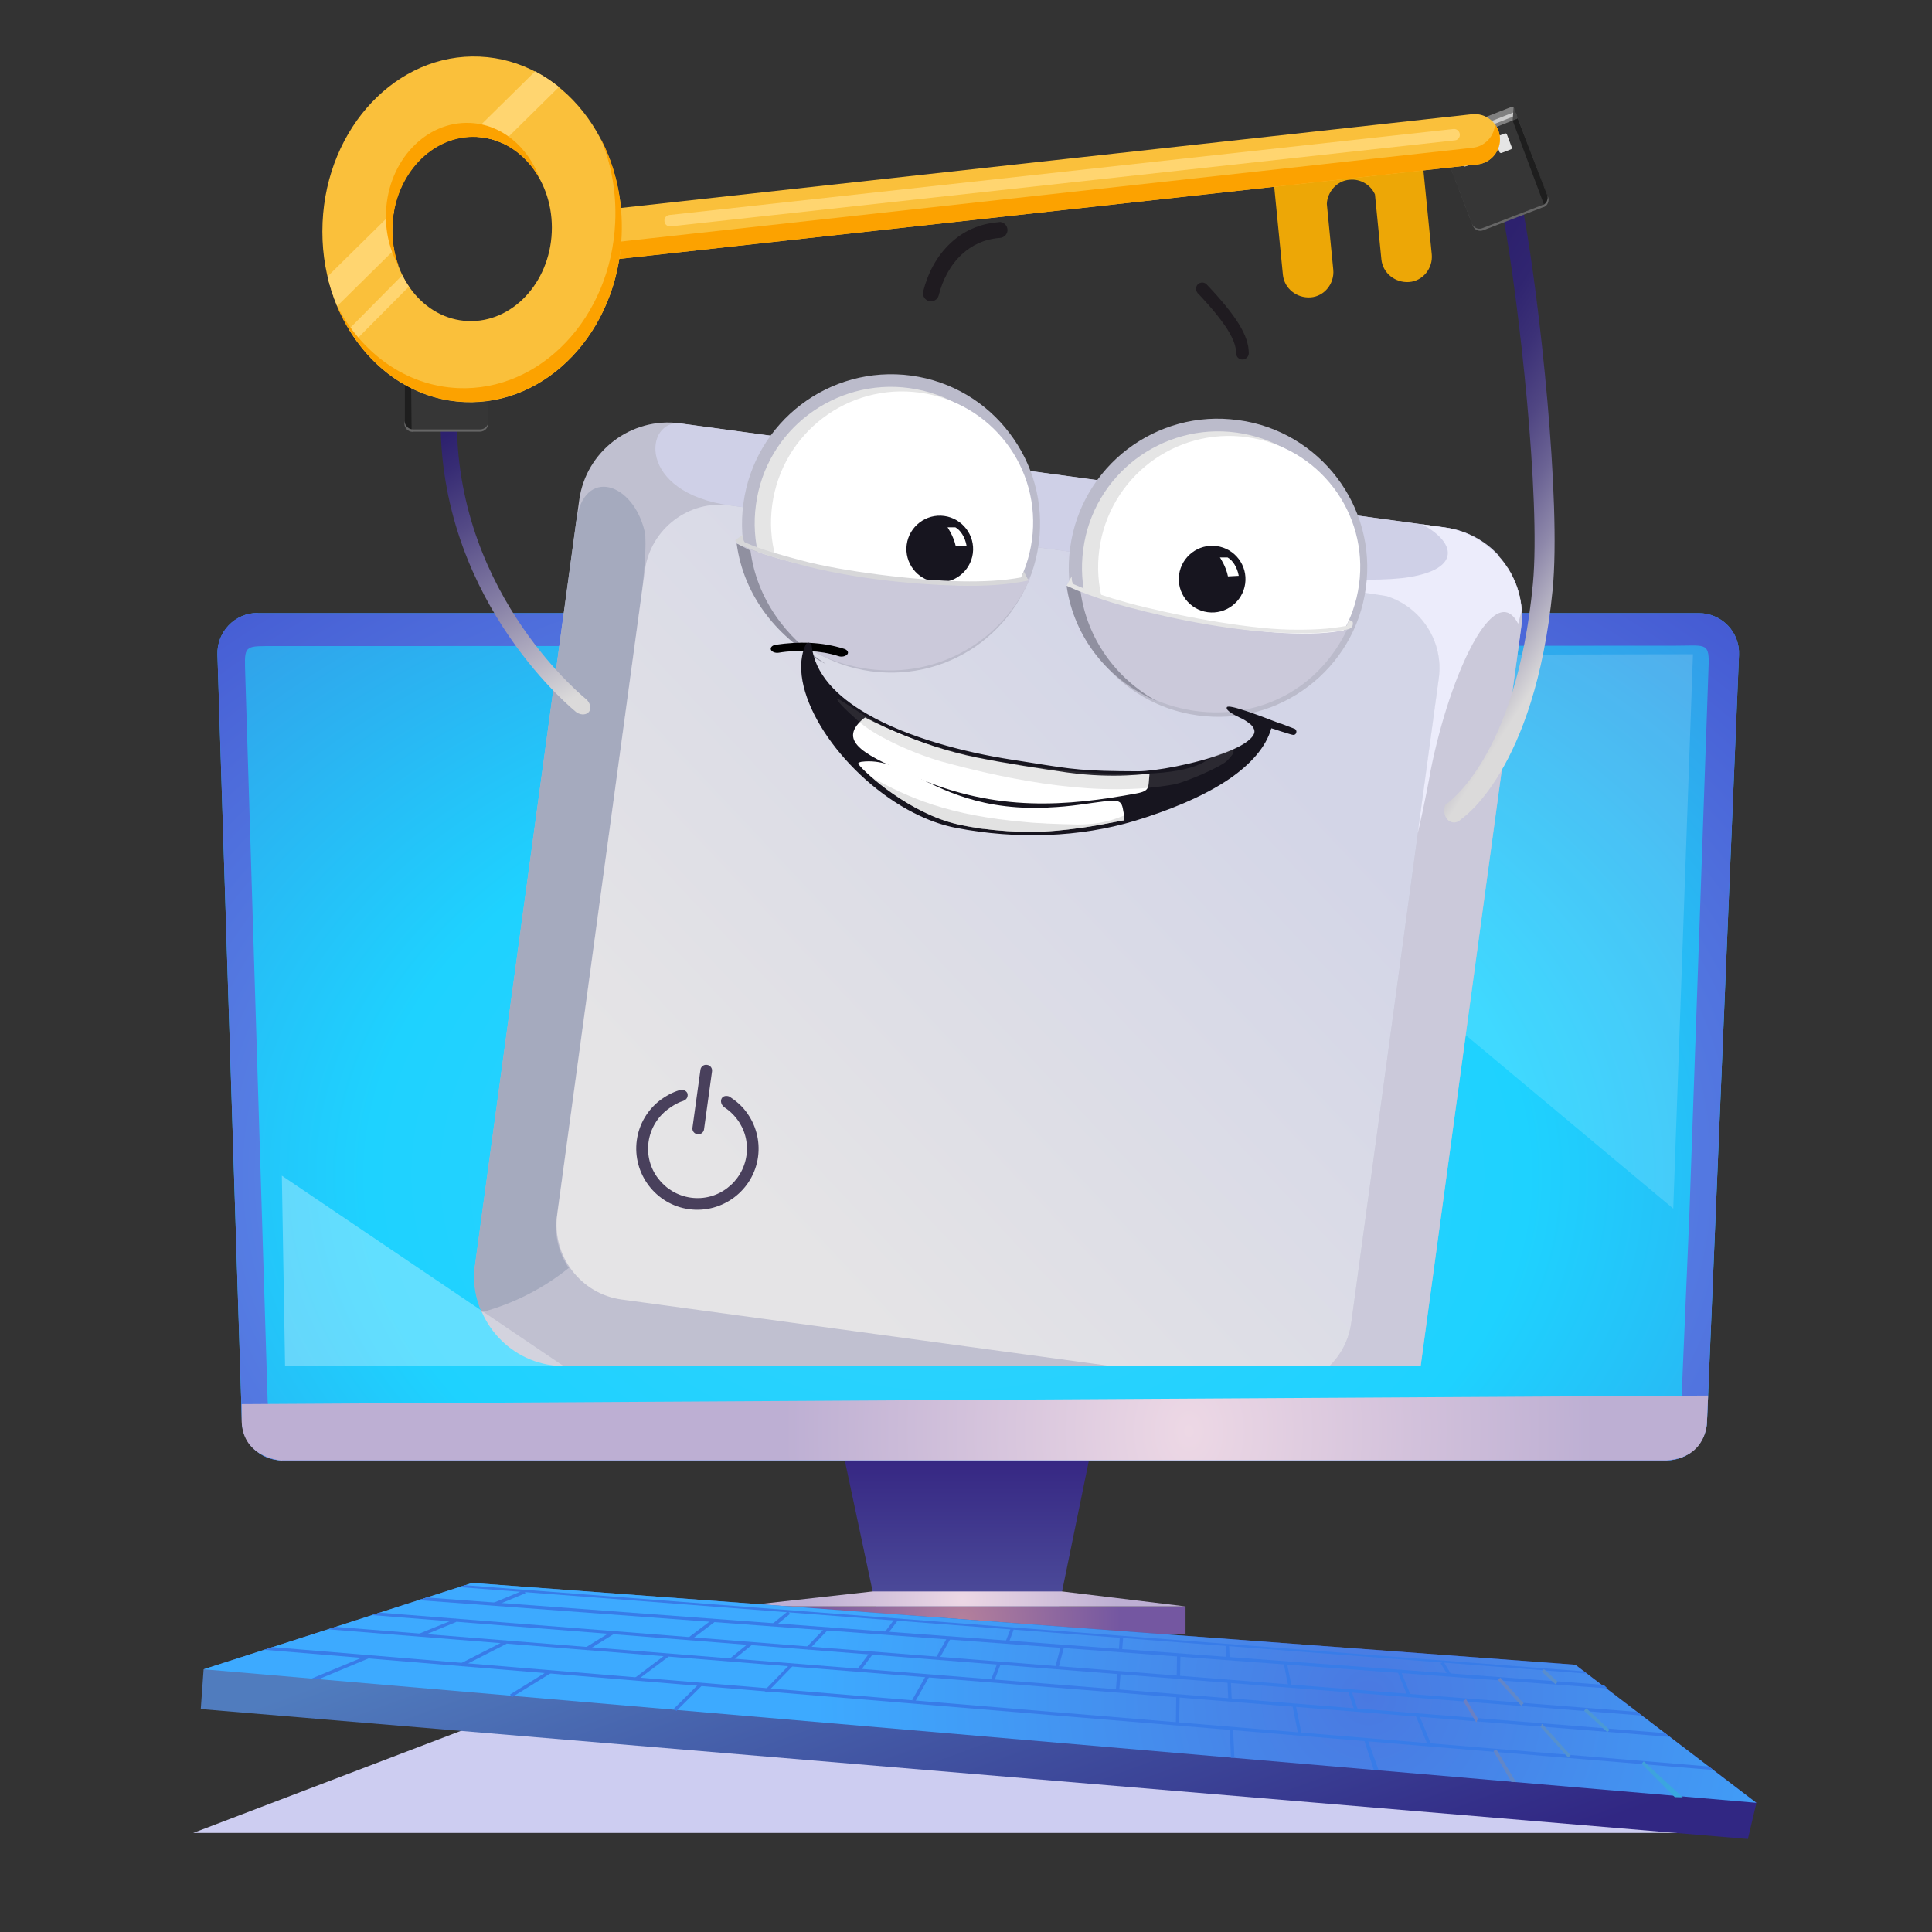 <?xml version="1.0" encoding="UTF-8"?>
<svg id="_Слой_1" data-name=" Слой 1" xmlns="http://www.w3.org/2000/svg" xmlns:xlink="http://www.w3.org/1999/xlink" viewBox="0 0 102 102">
  <rect x="0" y="0" width="102" height="102" fill="#333333" stroke="none"/>
  <defs>
    <style>
      .cls-1 {
        fill: url(#_Безымянный_градиент_11);
      }

      .cls-1, .cls-2, .cls-3, .cls-4, .cls-5, .cls-6, .cls-7, .cls-8, .cls-9, .cls-10, .cls-11, .cls-12, .cls-13, .cls-14, .cls-15, .cls-16, .cls-17, .cls-18, .cls-19, .cls-20, .cls-21, .cls-22, .cls-23, .cls-24, .cls-25, .cls-26, .cls-27, .cls-28, .cls-29, .cls-30, .cls-31, .cls-32, .cls-33, .cls-34, .cls-35, .cls-36, .cls-37, .cls-38, .cls-39, .cls-40, .cls-41, .cls-42, .cls-43, .cls-44, .cls-45, .cls-46, .cls-47, .cls-48 {
        fill-rule: evenodd;
      }

      .cls-2 {
        fill: url(#_Безымянный_градиент_17);
      }

      .cls-3 {
        fill: #9090a0;
      }

      .cls-4, .cls-49 {
        fill: #387ce8;
      }

      .cls-5 {
        fill: url(#_Безымянный_градиент_4);
      }

      .cls-6 {
        fill: url(#_Безымянный_градиент_16);
      }

      .cls-7, .cls-50 {
        fill: #e5e5e5;
      }

      .cls-8, .cls-14, .cls-22 {
        fill: #fff;
      }

      .cls-9 {
        fill: url(#_Безымянный_градиент_168);
      }

      .cls-10 {
        fill: url(#_Безымянный_градиент_8);
      }

      .cls-11 {
        fill: url(#_Безымянный_градиент_13);
      }

      .cls-12 {
        fill: #c0c0d0;
      }

      .cls-13 {
        opacity: .19;
      }

      .cls-13, .cls-14, .cls-22, .cls-24, .cls-47 {
        isolation: isolate;
      }

      .cls-13, .cls-30 {
        fill: gray;
      }

      .cls-14 {
        opacity: .3;
      }

      .cls-15 {
        fill: url(#_Безымянный_градиент_9);
      }

      .cls-16 {
        fill: #ffd570;
      }

      .cls-17 {
        fill: url(#_Безымянный_градиент_18);
      }

      .cls-18 {
        fill: #ececfb;
      }

      .cls-19 {
        fill: #a5aabe;
      }

      .cls-51 {
        fill: #0059db;
      }

      .cls-20 {
        fill: #d7d7d9;
      }

      .cls-21 {
        fill: url(#_Безымянный_градиент_2);
      }

      .cls-22 {
        opacity: .15;
      }

      .cls-23 {
        fill: #666;
      }

      .cls-24 {
        opacity: .45;
      }

      .cls-25 {
        fill: url(#_Безымянный_градиент_307);
      }

      .cls-26 {
        fill: #cdcdf1;
      }

      .cls-27 {
        fill: #49405c;
      }

      .cls-28 {
        fill: url(#_Безымянный_градиент_12);
      }

      .cls-29 {
        fill: url(#_Безымянный_градиент_5);
      }

      .cls-52 {
        fill: none;
      }

      .cls-31 {
        fill: url(#_Безымянный_градиент_10);
      }

      .cls-32 {
        fill: #cbc9da;
      }

      .cls-33 {
        fill: url(#_Безымянный_градиент_14);
      }

      .cls-34 {
        fill: #fac03b;
      }

      .cls-35 {
        fill: #4d4d4d;
      }

      .cls-53 {
        fill: url(#_Безымянный_градиент_3);
      }

      .cls-36, .cls-47 {
        fill: #cbcbcb;
      }

      .cls-37 {
        fill: #bbbbcb;
      }

      .cls-38 {
        fill: url(#_Безымянный_градиент_19);
      }

      .cls-39 {
        fill: #cfd0e7;
      }

      .cls-40 {
        fill: url(#_Безымянный_градиент_7);
      }

      .cls-41 {
        fill: #fca200;
      }

      .cls-42 {
        fill: url(#_Безымянный_градиент_353);
      }

      .cls-43 {
        fill: #363636;
      }

      .cls-44 {
        fill: #eda706;
      }

      .cls-45 {
        fill: #17151f;
      }

      .cls-47 {
        opacity: .57;
      }

      .cls-48 {
        fill: #1f1b20;
      }
    </style>
    <radialGradient id="_Безымянный_градиент_168" data-name="Безымянный градиент 168" cx="50.04" cy="39.67" fx="50.04" fy="39.67" r="113.4" gradientTransform="translate(0 90.2) scale(1 -.71)" gradientUnits="userSpaceOnUse">
      <stop offset="0" stop-color="#32d2fd"/>
      <stop offset=".27" stop-color="#1ed2ff"/>
      <stop offset=".77" stop-color="#4c5fcc"/>
      <stop offset="1" stop-color="#4600e0"/>
    </radialGradient>
    <linearGradient id="_Безымянный_градиент_2" data-name="Безымянный градиент 2" x1="51.05" y1="17.19" x2="51.05" y2="24.9" gradientTransform="translate(0 102) scale(1 -1)" gradientUnits="userSpaceOnUse">
      <stop offset="0" stop-color="#2d1247"/>
      <stop offset="0" stop-color="#4d4d9b"/>
      <stop offset="1" stop-color="#362783"/>
    </linearGradient>
    <radialGradient id="_Безымянный_градиент_3" data-name="Безымянный градиент 3" cx="50.78" cy="16.45" fx="50.78" fy="16.45" r="8.36" gradientTransform="translate(0 102) scale(1 -1)" gradientUnits="userSpaceOnUse">
      <stop offset="0" stop-color="#b4809c"/>
      <stop offset="1" stop-color="#7457a1"/>
    </radialGradient>
    <radialGradient id="_Безымянный_градиент_4" data-name="Безымянный градиент 4" cx="50.78" cy="17.58" fx="50.78" fy="17.58" r="8.35" gradientTransform="translate(0 102) scale(1 -1)" gradientUnits="userSpaceOnUse">
      <stop offset="0" stop-color="#edd8e5"/>
      <stop offset=".98" stop-color="#bdafd3"/>
      <stop offset="1" stop-color="#bdafd3"/>
    </radialGradient>
    <linearGradient id="_Безымянный_градиент_5" data-name="Безымянный градиент 5" x1="46.32" y1="23.92" x2="56.67" y2="-4.4" gradientTransform="translate(0 102) scale(1 -1)" gradientUnits="userSpaceOnUse">
      <stop offset="0" stop-color="#507cbe"/>
      <stop offset="1" stop-color="#312783"/>
    </linearGradient>
    <radialGradient id="_Безымянный_градиент_353" data-name="Безымянный градиент 353" cx="72.24" cy="12.39" fx="72.24" fy="12.39" r="29.18" gradientTransform="translate(0 102) scale(1 -1)" gradientUnits="userSpaceOnUse">
      <stop offset="0" stop-color="#4a79e1"/>
      <stop offset="1" stop-color="#3daaff"/>
    </radialGradient>
    <linearGradient id="_Безымянный_градиент_7" data-name="Безымянный градиент 7" x1="20.88" y1="16.61" x2="88.72" y2="10.8" gradientTransform="translate(0 102) scale(1 -1)" gradientUnits="userSpaceOnUse">
      <stop offset="0" stop-color="#e9530d"/>
      <stop offset=".02" stop-color="#e9530d"/>
      <stop offset=".17" stop-color="#e5004b"/>
      <stop offset=".54" stop-color="#c9368c"/>
      <stop offset="1" stop-color="#38a8e0"/>
    </linearGradient>
    <linearGradient id="_Безымянный_градиент_8" data-name="Безымянный градиент 8" x1="21.46" y1="18.56" x2="88.78" y2="12.89" gradientTransform="translate(0 102) scale(1 -1)" gradientUnits="userSpaceOnUse">
      <stop offset="0" stop-color="#e9530d"/>
      <stop offset=".02" stop-color="#e9530d"/>
      <stop offset=".17" stop-color="#e5004b"/>
      <stop offset=".54" stop-color="#c9368c"/>
      <stop offset="1" stop-color="#38a8e0"/>
    </linearGradient>
    <linearGradient id="_Безымянный_градиент_9" data-name="Безымянный градиент 9" x1="20.13" y1="14.73" x2="88.58" y2="7.97" gradientTransform="translate(0 102) scale(1 -1)" gradientUnits="userSpaceOnUse">
      <stop offset="0" stop-color="#e9530d"/>
      <stop offset=".02" stop-color="#e9530d"/>
      <stop offset=".17" stop-color="#e5004b"/>
      <stop offset=".54" stop-color="#c9368c"/>
      <stop offset="1" stop-color="#38a8e0"/>
    </linearGradient>
    <linearGradient id="_Безымянный_градиент_10" data-name="Безымянный градиент 10" x1="20.5" y1="16.47" x2="88.79" y2="12.11" gradientTransform="translate(0 102) scale(1 -1)" gradientUnits="userSpaceOnUse">
      <stop offset="0" stop-color="#e9530d"/>
      <stop offset=".02" stop-color="#e9530d"/>
      <stop offset=".17" stop-color="#e5004b"/>
      <stop offset=".54" stop-color="#c9368c"/>
      <stop offset="1" stop-color="#38a8e0"/>
    </linearGradient>
    <linearGradient id="_Безымянный_градиент_11" data-name="Безымянный градиент 11" x1="20.28" y1="13.91" x2="88.64" y2="9.69" gradientTransform="translate(0 102) scale(1 -1)" gradientUnits="userSpaceOnUse">
      <stop offset="0" stop-color="#e9530d"/>
      <stop offset=".02" stop-color="#e9530d"/>
      <stop offset=".17" stop-color="#e5004b"/>
      <stop offset=".54" stop-color="#c9368c"/>
      <stop offset="1" stop-color="#38a8e0"/>
    </linearGradient>
    <linearGradient id="_Безымянный_градиент_12" data-name="Безымянный градиент 12" x1="20.32" y1="13.56" x2="88.7" y2="11.33" gradientTransform="translate(0 102) scale(1 -1)" gradientUnits="userSpaceOnUse">
      <stop offset="0" stop-color="#e9530d"/>
      <stop offset=".02" stop-color="#e9530d"/>
      <stop offset=".17" stop-color="#e5004b"/>
      <stop offset=".54" stop-color="#c9368c"/>
      <stop offset="1" stop-color="#38a8e0"/>
    </linearGradient>
    <linearGradient id="_Безымянный_градиент_13" data-name="Безымянный градиент 13" x1="19.65" y1="10.92" x2="88.58" y2="8.45" gradientTransform="translate(0 102) scale(1 -1)" gradientUnits="userSpaceOnUse">
      <stop offset="0" stop-color="#e9530d"/>
      <stop offset=".02" stop-color="#e9530d"/>
      <stop offset=".17" stop-color="#e5004b"/>
      <stop offset=".54" stop-color="#c9368c"/>
      <stop offset="1" stop-color="#38a8e0"/>
    </linearGradient>
    <linearGradient id="_Безымянный_градиент_14" data-name="Безымянный градиент 14" x1="44.08" y1="15.99" x2="44.76" y2="6.12" gradientTransform="translate(0 102) scale(1 -1)" gradientUnits="userSpaceOnUse">
      <stop offset="0" stop-color="#e9530d"/>
      <stop offset=".02" stop-color="#e9530d"/>
      <stop offset=".17" stop-color="#e5004b"/>
      <stop offset=".54" stop-color="#c9368c"/>
      <stop offset="1" stop-color="#38a8e0"/>
    </linearGradient>
    <radialGradient id="_Безымянный_градиент_307" data-name="Безымянный градиент 307" cx="50.04" cy="39.67" fx="50.04" fy="39.67" r="113.4" gradientTransform="translate(0 90.2) scale(1 -.71)" gradientUnits="userSpaceOnUse">
      <stop offset="0" stop-color="#72b8ff"/>
      <stop offset=".64" stop-color="#3a44c8"/>
      <stop offset="1" stop-color="#582583"/>
    </radialGradient>
    <linearGradient id="_Безымянный_градиент_16" data-name="Безымянный градиент 16" x1="39.14" y1="39.28" x2="65.73" y2="64.32" gradientTransform="translate(0 102) scale(1 -1)" gradientUnits="userSpaceOnUse">
      <stop offset="0" stop-color="#e5e4e6"/>
      <stop offset="1" stop-color="#d3d5e7"/>
    </linearGradient>
    <linearGradient id="_Безымянный_градиент_17" data-name="Безымянный градиент 17" x1="22.91" y1="78.68" x2="30.25" y2="65.13" gradientTransform="translate(0 102) scale(1 -1)" gradientUnits="userSpaceOnUse">
      <stop offset="0" stop-color="#2d216e"/>
      <stop offset=".11" stop-color="#372c74"/>
      <stop offset=".31" stop-color="#544a86"/>
      <stop offset=".57" stop-color="#827ba3"/>
      <stop offset=".88" stop-color="#c1bfca"/>
      <stop offset="1" stop-color="#dbdada"/>
    </linearGradient>
    <linearGradient id="_Безымянный_градиент_18" data-name="Безымянный градиент 18" x1="72.45" y1="78.63" x2="84.35" y2="70.92" gradientTransform="translate(0 102) scale(1 -1)" gradientUnits="userSpaceOnUse">
      <stop offset="0" stop-color="#2d216e"/>
      <stop offset=".14" stop-color="#302570"/>
      <stop offset=".29" stop-color="#3c3177"/>
      <stop offset=".44" stop-color="#504683"/>
      <stop offset=".59" stop-color="#6b6394"/>
      <stop offset=".74" stop-color="#8e88aa"/>
      <stop offset=".89" stop-color="#b9b6c5"/>
      <stop offset="1" stop-color="#dbdada"/>
    </linearGradient>
    <radialGradient id="_Безымянный_градиент_19" data-name="Безымянный градиент 19" cx="63.05" cy="26.45" fx="63.05" fy="26.45" r="29.09" gradientTransform="translate(82.61 138.6) rotate(-90) scale(1 -.75)" gradientUnits="userSpaceOnUse">
      <stop offset="0" stop-color="#edd8e5"/>
      <stop offset=".98" stop-color="#bdafd3"/>
      <stop offset="1" stop-color="#bdafd3"/>
    </radialGradient>
  </defs>
  <polygon class="cls-26" points="25.91 90.78 83.99 92.59 91.93 96.77 10.2 96.77 25.91 90.78"/>
  <path class="cls-9" d="M13.6,32.36c-1.2,0-2.16,1-2.12,2.2l1.29,40.49c.04,1.14,.97,2.05,2.12,2.05H88c1.13,0,2.06-.89,2.12-2.02l.44-10.54,1.25-29.95c.06-1.21-.91-2.22-2.12-2.22H13.6Z"/>
  <polygon class="cls-21" points="57.49 77.1 44.6 77.1 46.24 84.81 55.91 84.81 57.49 77.1"/>
  <rect class="cls-53" x="38.98" y="84.81" width="23.61" height="1.47"/>
  <polygon class="cls-5" points="56.07 84.02 46.07 84.02 38.98 84.81 62.59 84.81 56.07 84.02"/>
  <polygon class="cls-29" points="10.75 88.13 10.6 90.23 92.28 97.09 92.73 95.18 83.17 87.89 24.93 83.57 10.75 88.13"/>
  <polygon class="cls-42" points="10.75 88.13 92.73 95.18 83.17 87.89 24.93 83.57 10.75 88.13"/>
  <polygon class="cls-4" points="13.94 87.1 90.47 93.45 90.21 93.26 14.38 86.96 13.94 87.1"/>
  <polygon class="cls-4" points="17.32 86.02 88.16 91.7 87.9 91.5 17.72 85.89 17.32 86.02"/>
  <polygon class="cls-4" points="19.64 85.27 86.64 90.57 86.43 90.38 20.05 85.14 19.64 85.27"/>
  <polygon class="cls-4" points="22.09 84.48 84.87 89.14 84.66 88.95 22.53 84.34 22.09 84.48"/>
  <polygon class="cls-4" points="24.23 83.79 83.78 88.36 83.62 88.24 24.54 83.69 24.23 83.79"/>
  <polygon class="cls-4" points="22.13 86.25 22.2 86.41 24.09 85.63 24.06 85.55 24.07 85.46 22.13 86.25"/>
  <rect class="cls-49" x="26.04" y="84.27" width="1.73" height=".18" transform="translate(-30.35 16.82) rotate(-22.6)"/>
  <polygon class="cls-4" points="16.45 88.62 16.88 88.63 19.47 87.55 19.41 87.39 16.45 88.62"/>
  <polygon class="cls-4" points="24.36 87.8 24.4 87.88 24.4 87.97 24.42 87.97 26.75 86.78 26.71 86.71 26.71 86.62 26.69 86.61 24.36 87.8"/>
  <polygon class="cls-40" points="83.63 90.32 84.86 91.45 84.98 91.33 83.75 90.19 83.63 90.32"/>
  <polygon class="cls-10" points="81.39 88.25 82.12 88.92 82.24 88.79 81.51 88.12 81.39 88.25"/>
  <polygon class="cls-15" points="86.67 93.12 88.42 94.88 88.84 94.89 86.78 92.99 86.67 93.12"/>
  <polygon class="cls-31" points="79.08 88.69 80.31 90.05 80.44 89.93 79.21 88.57 79.08 88.69"/>
  <polygon class="cls-1" points="81.38 91.11 81.32 91.16 82.79 92.79 82.92 92.67 81.45 91.05 81.42 91.02 81.39 91.02 81.38 91.11"/>
  <polygon class="cls-28" points="77.25 89.8 77.92 90.91 77.97 90.92 77.98 90.83 78.05 90.78 77.4 89.71 77.25 89.8"/>
  <polygon class="cls-4" points="76.06 87.82 76.46 88.48 76.61 88.39 76.21 87.73 76.06 87.82"/>
  <polygon class="cls-11" points="78.85 92.45 79.79 94.07 80.04 94.09 79 92.36 78.85 92.45"/>
  <rect class="cls-49" x="75.06" y="90.51" width=".18" height="1.67" transform="translate(-28.92 35.13) rotate(-22.18)"/>
  <polygon class="cls-4" points="73.79 88.27 74.33 89.6 74.38 89.61 74.39 89.52 74.47 89.49 73.95 88.2 73.79 88.27"/>
  <rect class="cls-49" x="71.34" y="89.25" width=".18" height="1.1" transform="translate(-24.37 26.65) rotate(-18.11)"/>
  <polygon class="cls-4" points="72.02 91.87 72.53 93.44 72.79 93.47 72.19 91.81 72.02 91.87"/>
  <rect class="cls-49" x="67.89" y="87.79" width=".17" height="1.26" transform="translate(-16.22 15.28) rotate(-11.47)"/>
  <polygon class="cls-4" points="68.24 90.07 68.54 91.57 68.72 91.54 68.41 90.04 68.24 90.07"/>
  <polygon class="cls-4" points="64.72 86.9 64.75 87.57 64.92 87.56 64.89 86.89 64.72 86.9"/>
  <polygon class="cls-4" points="64.92 91.26 64.99 92.8 65.17 92.79 65.1 91.25 64.92 91.26"/>
  <rect class="cls-49" x="64.83" y="88.76" width=".18" height="1.01" transform="translate(-4.06 3.1) rotate(-2.65)"/>
  <polygon class="cls-4" points="26.93 89.46 27.02 89.61 29.07 88.34 28.98 88.19 26.93 89.46"/>
  <rect class="cls-49" x="30.86" y="86.53" width="1.6" height=".18" transform="translate(-40.86 29.65) rotate(-31.77)"/>
  <rect class="cls-49" x="36.25" y="85.95" width="1.61" height=".18" transform="translate(-44.42 39.79) rotate(-37.12)"/>
  <polygon class="cls-4" points="33.52 88.58 33.63 88.71 35.3 87.46 35.19 87.32 33.52 88.58"/>
  <rect class="cls-49" x="40.75" y="85.37" width="1.02" height=".18" transform="translate(-44.73 45.31) rotate(-39.2)"/>
  <polygon class="cls-4" points="35.58 90.21 35.71 90.33 37.06 88.99 36.94 88.86 35.58 90.21"/>
  <polygon class="cls-4" points="38.5 87.59 38.61 87.73 39.7 86.84 39.58 86.71 38.5 87.59"/>
  <rect class="cls-49" x="42.43" y="86.42" width="1.42" height=".18" transform="translate(-49.1 57.58) rotate(-46.08)"/>
  <polygon class="cls-4" points="40.45 89.16 40.35 89.25 40.48 89.37 41.83 87.98 41.71 87.86 40.45 89.16"/>
  <rect class="cls-49" x="45.08" y="87.66" width="1.15" height=".18" transform="translate(-52.03 72.19) rotate(-53.46)"/>
  <polygon class="cls-33" points="44.23 89.53 44.41 89.54 44.23 89.53 44.23 89.53"/>
  <polygon class="cls-4" points="46.71 86.17 46.85 86.28 47.37 85.59 47.3 85.53 47.22 85.49 46.71 86.17"/>
  <rect class="cls-49" x="47.86" y="89.05" width="1.5" height=".18" transform="translate(-52.91 87.48) rotate(-60.46)"/>
  <rect class="cls-49" x="49.18" y="86.92" width="1.24" height=".18" transform="translate(-50.45 87.86) rotate(-60.7)"/>
  <rect class="cls-49" x="52.05" y="88.2" width="1.03" height=".18" transform="translate(-48.65 105.99) rotate(-69.15)"/>
  <polygon class="cls-4" points="53.09 86.67 53.26 86.73 53.51 86.05 53.52 86.03 53.37 85.95 53.09 86.67"/>
  <polygon class="cls-4" points="55.71 88.03 55.88 88.07 56.18 86.94 56.01 86.89 55.71 88.03"/>
  <polygon class="cls-4" points="59.07 87.14 59.24 87.15 59.3 86.42 59.12 86.41 59.07 87.14"/>
  <rect class="cls-49" x="58.54" y="88.71" width="1" height=".18" transform="translate(-33.95 141) rotate(-85.69)"/>
  <polygon class="cls-4" points="62.08 90.96 62.25 90.96 62.28 89.56 62.1 89.56 62.08 90.96"/>
  <rect class="cls-49" x="61.63" y="87.87" width="1.18" height=".18" transform="translate(-26.63 148.9) rotate(-89.17)"/>
  <path class="cls-25" d="M13.6,32.36c-1.2,0-2.16,1-2.12,2.2l1.29,40.49c.04,1.14,.97,2.05,2.12,2.05H88c1.13,0,2.06-.89,2.12-2.02l.44-10.54,1.25-29.95c.06-1.21-.91-2.22-2.12-2.22H13.6Zm.41,1.75l74.34-.02c1.63,0,1.88-.19,1.86,.92l-1.02,29.13-.42,9.84c-.05,1.06-.95,1.89-2.04,1.89H16.18c-1.11,0-2.01-.85-2.05-1.91l-1.18-38.28c-.04-1.43-.11-1.57,1.05-1.57h.01Z"/>
  <polygon class="cls-22" points="53.43 34.62 88.34 63.81 89.38 34.54 53.43 34.62"/>
  <g>
    <path class="cls-12" d="M35.9,22.35l40.36,5.49c2.58,.35,4.4,2.74,4.05,5.32l-5.3,38.94H29.3l-.16-.02c-2.58-.35-4.4-2.75-4.05-5.32l5.49-40.36c.35-2.57,2.74-4.4,5.32-4.05Z"/>
    <path class="cls-32" d="M79.61,30c.58,.91,.85,2.02,.69,3.16l-5.3,38.94h-4.79c.6-.59,1.01-1.38,1.13-2.27l4.63-34.03c.16-1.18-.22-2.31-.94-3.15,1.31-1.19,2.87-2.1,4.58-2.65Z"/>
    <path class="cls-19" d="M30.42,27.52l-5.35,39.3c-.12,.86,.02,1.71,.36,2.46,1.7-.46,3.26-1.26,4.6-2.34-.52-.76-.77-1.7-.64-2.67l4.51-33.14c.08-.57,.26-2.48,.14-3.05-.6-2.62-3.22-3.46-3.62-.56Z"/>
    <path class="cls-6" d="M38.53,26.68l34.03,4.63c2.17,.3,3.71,2.32,3.41,4.49l-4.63,34.03c-.12,.89-.53,1.68-1.13,2.27h-11.72l-25.66-3.49c-2.17-.29-3.71-2.31-3.41-4.49l4.63-34.03c.3-2.17,2.32-3.71,4.49-3.41h-.01Z"/>
    <path class="cls-2" d="M30.99,36.95s-6.81-5.38-6.87-14.6h-.86c.07,9.64,7.17,15.25,7.19,15.27,.51,.3,.99-.14,.54-.67Z"/>
    <path class="cls-17" d="M76.3,42.49s3.75-2.36,4.63-11.68c.42-4.48-.75-14.94-1.55-19.28l1.05-.33c.85,4.57,2,15.27,1.54,19.95-.95,9.58-4.8,12.07-4.82,12.09-.43,.46-1.09,0-.85-.75Z"/>
    <g>
      <path class="cls-23" d="M21.79,22.79h3.55c.24,0,.44-.2,.44-.44v-4.62s-.19-.55-.22-.64c-.02-.05-.13-.03-.22-.03h-3.55c-.24,0-.44,.2-.44,.44v4.86c0,.24,.2,.44,.44,.44h0Z"/>
      <path class="cls-43" d="M21.8,22.67h3.55c.24,0,.44-.2,.44-.44v-4.4s0-.07-.01-.1c-.06-.2-.22-.34-.43-.34h-3.55c-.24,0-.44,.2-.44,.44v4.4c0,.24,.2,.44,.44,.44Z"/>
      <path class="cls-7" d="M22.31,19.2h.58s.07-.03,.07-.07v-.79s-.03-.07-.07-.07h-.58s-.07,.03-.07,.07v.79s.03,.07,.07,.07Z"/>
      <rect class="cls-50" x="24.36" y="18.23" width=".73" height=".94" rx=".07" ry=".07"/>
      <path class="cls-30" d="M21.43,17.75l4.3,.03s.06-.03,.04-.07l-.21-.59s-.03-.07-.07-.07l-4.07-.03s-.07,.03-.07,.07v.58s.05,.07,.08,.07h0Z"/>
      <path class="cls-35" d="M25.73,17.6s-.09-.31-.16-.49c-.02-.06-.08-.06-.12-.06h0l-.02,.54h.3Z"/>
      <path class="cls-36" d="M21.59,17.56l4.13,.04s.02,0,.01,0l-.06-.18s-.02-.02-.03-.02l-4.16-.04s.09,.21,.1,.22v-.02Z"/>
      <path class="cls-24" d="M21.35,22.22v-5.16l.33,.69,.05,4.91c-.2-.04-.34-.22-.38-.44Z"/>
      <path class="cls-35" d="M25.74,17.78h-.08l.08-.18,.04,.13s0,.05-.04,.05Z"/>
    </g>
    <g>
      <path class="cls-23" d="M81.49,10.93l-3.19,1.23c-.22,.08-.46-.03-.54-.24l-1.59-4.15s-.03-.56-.03-.65c0-.05,.1-.07,.19-.1l3.19-1.22c.21-.08,.46,.02,.54,.24l1.67,4.36c.08,.22-.03,.46-.24,.54h0Z"/>
      <path class="cls-43" d="M81.44,10.82l-3.19,1.23c-.21,.08-.46-.03-.54-.24l-1.52-3.94s-.02-.06-.02-.09c-.02-.2,.08-.38,.26-.45l3.19-1.22c.21-.08,.46,.02,.54,.24l1.52,3.95c.08,.22-.03,.46-.24,.54v-.02Z"/>
      <path class="cls-7" d="M79.78,7.88l-.52,.2s-.07,0-.09-.04l-.27-.71s0-.08,.04-.09l.52-.2s.08,0,.09,.04l.27,.71s0,.07-.04,.09Z"/>
      <path class="cls-7" d="M77.87,8.59l-.52,.2s-.08,0-.09-.04l-.28-.72s0-.08,.04-.09l.53-.2s.07,0,.09,.04l.27,.72s0,.07-.04,.09Z"/>
      <path class="cls-30" d="M80.07,6.28l-3.84,1.51s-.06,0-.07-.04v-.6s0-.08,.03-.09l3.64-1.43s.08,0,.09,.04l.19,.53s0,.08-.04,.09h0Z"/>
      <path class="cls-35" d="M76.17,7.63s-.03-.31-.02-.49c0-.06,.05-.08,.08-.09h0l.2,.48-.27,.1h0Z"/>
      <path class="cls-36" d="M79.87,6.16l-3.69,1.46h-.01v-.21l3.72-1.47s0,.22-.02,.23h0Z"/>
      <path class="cls-24" d="M81.69,10.27l-1.78-4.63-.05,.72,1.65,4.43c.17-.11,.23-.32,.19-.52h-.01Z"/>
      <path class="cls-35" d="M76.22,7.79l.07-.03-.14-.14v.13s.04,.04,.06,.03h.01Z"/>
    </g>
    <path class="cls-39" d="M79.16,29.36c-.72-.8-1.72-1.36-2.86-1.51l-40.36-5.49c-1.89-.26-2.39,3.65,2.64,4.33l34.03,4.63c1.18,.16,2.17,.83,2.78,1.75,1.5-.95,2.79-2.21,3.78-3.71h0Z"/>
    <path class="cls-18" d="M75.12,27.69l1.13,.16c2.24,.31,3.91,2.15,4.08,4.32,0,.03,.01,.05,0,.08-.07,.25-.17,.69-.18,.68-1.22-2.38-3.58,2.54-4.62,7.75,0,.05-.36,1.99-.68,3.3l1.11-8.17c.27-1.95-.94-3.77-2.76-4.34-.15-.05-8.14-1.16-8.34-1.19,2.22,.06,7.27,.56,9.54,.19,2.76-.45,2.43-1.85,.71-2.77h.01Z"/>
    <path class="cls-45" d="M47.72,38.82c4.54,1.71,13.56,3.13,17.8,.76,.27-.15,.84-.58,.96-.92,.12-.35-.22-.61-.74-1-.09-.07,.64,.24,.99,.36,.38,.13,.3,.29,.3,.3-.12,.86-1.59,2.46-3.56,3.49-2.45,1.28-5.42,1.95-8.19,2.1-1.48,.08-2.93-.03-4.54-.37-.96-.2-2.52-.82-4.04-1.87-.52-.36-2.41-2.22-2.96-3.06-.65-1-1.09-1.98-1.19-2.84-.11-.92,.14-1.66,.15-1.56,.25,2.11,3.43,4,5.02,4.6h0Z"/>
    <path class="cls-7" d="M48.06,20.16c4.13,.56,7.01,4.36,6.45,8.48-.56,4.12-4.36,7.01-8.48,6.45s-7.01-4.36-6.45-8.48c.56-4.12,4.36-7.01,8.48-6.45Z"/>
    <path class="cls-37" d="M48.1,19.83c2.15,.29,3.99,1.43,5.2,3.04,1.22,1.6,1.83,3.67,1.54,5.83-.29,2.15-1.43,3.98-3.03,5.21-1.6,1.22-3.67,1.82-5.83,1.53-2.15-.29-3.99-1.43-5.2-3.04-1.22-1.6-1.83-3.67-1.53-5.83,.29-2.15,1.43-3.98,3.03-5.2s3.67-1.83,5.83-1.54h-.01Zm4.67,3.44c-1.11-1.47-2.79-2.51-4.76-2.78s-3.86,.29-5.33,1.4c-1.47,1.11-2.51,2.79-2.77,4.76-.27,1.97,.29,3.86,1.4,5.33,1.11,1.47,2.79,2.51,4.76,2.78,1.97,.27,3.86-.29,5.33-1.4s2.51-2.79,2.78-4.76-.29-3.86-1.4-5.33h0Z"/>
    <path class="cls-8" d="M48.56,20.73c3.79,.52,6.44,4,5.92,7.79-.52,3.79-4,6.44-7.79,5.92-3.79-.52-6.44-4-5.92-7.79s4-6.44,7.79-5.92Z"/>
    <path class="cls-45" d="M49.85,27.24c.96,.13,1.64,1.02,1.51,1.98s-1.02,1.64-1.98,1.51-1.64-1.02-1.51-1.98,1.02-1.64,1.98-1.51Z"/>
    <path class="cls-8" d="M50.02,27.83s.33,.48,.44,1.01l.57-.03c-.08-.46-.33-.83-.59-.97h-.42Z"/>
    <path class="cls-7" d="M65.33,22.51c4.12,.56,7.01,4.36,6.45,8.48-.56,4.12-4.36,7.02-8.48,6.45-4.12-.56-7.02-4.36-6.45-8.48,.56-4.13,4.36-7.01,8.48-6.45Z"/>
    <path class="cls-37" d="M65.38,22.18c2.15,.29,3.98,1.43,5.2,3.03,1.22,1.6,1.83,3.67,1.53,5.83-.29,2.15-1.43,3.98-3.04,5.2-1.6,1.22-3.67,1.83-5.83,1.53-2.16-.29-3.98-1.43-5.21-3.03-1.22-1.6-1.83-3.67-1.53-5.83,.29-2.15,1.43-3.98,3.03-5.2,1.61-1.22,3.67-1.83,5.83-1.53h.02Zm4.67,3.44c-1.11-1.47-2.79-2.51-4.76-2.78s-3.86,.29-5.33,1.4c-1.47,1.12-2.51,2.79-2.77,4.76-.27,1.97,.29,3.86,1.4,5.33,1.12,1.47,2.79,2.51,4.76,2.77,1.97,.27,3.86-.29,5.33-1.4,1.47-1.12,2.51-2.79,2.78-4.76s-.29-3.86-1.4-5.33h0Z"/>
    <path class="cls-8" d="M65.83,23.08c3.79,.52,6.44,4,5.92,7.79-.52,3.78-4,6.44-7.79,5.92-3.78-.51-6.44-4-5.92-7.79s4-6.44,7.79-5.92Z"/>
    <path class="cls-45" d="M64.23,28.83c.97,.13,1.64,1.02,1.51,1.98s-1.02,1.64-1.98,1.51c-.96-.13-1.64-1.02-1.51-1.98s1.02-1.64,1.98-1.51Z"/>
    <path class="cls-8" d="M64.4,29.42s.33,.48,.43,1.01l.57-.03c-.08-.46-.33-.83-.59-.97h-.41Z"/>
    <path class="cls-32" d="M54.39,30.52c-1.43,3.27-4.82,5.3-8.53,4.8-3.71-.51-6.42-3.06-6.92-6.6,2.97,1.42,12.23,2.89,15.45,1.8Z"/>
    <path class="cls-20" d="M54.28,30.65c-1.05,.22-2.24,.3-3.54,.27-2.73-.06-5.88-.41-8.52-1.12-1.18-.31-2.31-.65-3.27-1.09l-.14-.19,.42-.3s-.02,.36,.11,.42c.9,.39,1.86,.65,2.94,.94,2.26,.61,6.12,1.06,8.47,1.11,1.18,.02,2.22-.03,3.18-.21l.12-.32,.24,.47v.02Z"/>
    <path class="cls-32" d="M71.12,33.24c-3.38,6.98-13.72,5.18-14.79-2.43,3.26,1.56,11.33,3.24,14.79,2.43Z"/>
    <path class="cls-7" d="M71.04,33.25c-1.08,.17-1.71,.2-2.94,.17-2.72-.06-5.93-.67-8.56-1.37-1.18-.32-2.27-.69-3.23-1.13l.27-.49s-.02,.36,.12,.42c.89,.39,1.82,.7,2.89,.99,2.3,.62,6.13,1.35,8.47,1.4,1.18,.02,2.08-.02,3.04-.2l.13-.32,.19,.12c.04,.28-.13,.37-.37,.41h0Z"/>
    <path class="cls-3" d="M57.05,31.25h0c.35,2.48,1.86,4.56,4.01,5.76-2.55-1.09-4.36-3.34-4.75-6.08,.08,.04,.74,.32,.74,.32Z"/>
    <path class="cls-3" d="M39.62,29.07h0c.34,2.54,1.85,4.59,3.98,5.99-2.52-1.32-4.33-3.56-4.71-6.37,.08,.04,.73,.38,.73,.38Z"/>
    <path class="cls-48" d="M52.74,11.72c.23-.02,.43,.16,.45,.39,.02,.23-.16,.43-.39,.45-.84,.06-1.5,.39-2.02,.87-.62,.57-1.02,1.36-1.22,2.16-.05,.22-.28,.36-.51,.31-.22-.06-.36-.28-.31-.51,.23-.94,.71-1.88,1.46-2.57,.64-.6,1.48-1.01,2.52-1.09h.02Z"/>
    <path class="cls-48" d="M63.24,15.48c-.13-.13-.12-.35,0-.47,.14-.13,.35-.12,.47,.01,.78,.82,1.33,1.5,1.68,2.06,.38,.61,.54,1.11,.54,1.57,0,.18-.15,.33-.34,.33s-.33-.15-.33-.34c0-.33-.13-.72-.44-1.22-.33-.53-.85-1.17-1.6-1.96v.02Z"/>
    <path class="cls-46" d="M41.11,34.46c-.18,.03-.37-.05-.41-.16-.04-.12,.07-.23,.25-.26,.61-.09,1.22-.13,1.82-.1,.61,.03,1.22,.13,1.81,.32,.17,.06,.24,.19,.15,.29-.09,.1-.29,.15-.46,.09-.5-.16-1.02-.24-1.54-.27-.54-.02-1.08,0-1.62,.09Z"/>
    <path class="cls-45" d="M67.62,38.2c.36,.14,.63,.24,.71,.27,.08,.02,.13,.11,.11,.19-.02,.11-.1,.16-.22,.13-.1-.02-.36-.11-.63-.19h0c-.17-.06-.35-.12-.47-.15-.29,1.02-1.11,1.9-2.17,2.64-1.45,1-3.37,1.74-5.05,2.25-1.43,.43-2.99,.68-4.58,.74-1.6,.06-3.24-.06-4.83-.37-.64-.12-1.29-.34-1.91-.63-1.82-.84-3.5-2.3-4.66-3.86-1.17-1.58-1.82-3.28-1.57-4.6,.04-.21,.1-.41,.19-.59,.02-.05,.07-.09,.13-.1,.09,0,.17,.06,.18,.15,.16,1.49,1.31,2.68,2.92,3.61,2.17,1.26,5.16,2.03,7.6,2.41l1.02,.16c2.31,.37,2.82,.45,5.68,.46,.89,0,3.03-.38,4.56-.96h.01c.51-.2,.95-.41,1.24-.64,.25-.2,.39-.39,.34-.58-.02-.07-.06-.15-.13-.23-.04-.05-.09-.09-.15-.13-.06-.05-.13-.1-.21-.15l-.14-.08-.17-.08c-.52-.25-.7-.42-.65-.53,.09-.19,1.78,.46,2.82,.86h.03Zm-.79,.03c-.2-.09-.4-.18-.59-.27,.05,.04,.09,.08,.13,.12,.11,.12,.18,.25,.21,.38,.08,.33-.1,.65-.46,.92-.32,.25-.79,.48-1.33,.69h-.01c-1.57,.59-3.77,.99-4.68,.98-2.89,0-3.4-.09-5.74-.46l-1.02-.16c-2.48-.39-5.5-1.17-7.72-2.45-1.45-.84-2.55-1.89-2.95-3.2-.18,1.21,.43,2.77,1.52,4.23,1.13,1.52,2.76,2.94,4.53,3.76,.6,.28,1.22,.49,1.83,.61,1.56,.3,3.18,.42,4.76,.36,1.57-.06,3.09-.31,4.49-.73,1.66-.5,3.54-1.23,4.96-2.21,1.05-.73,1.85-1.59,2.07-2.58h0Z"/>
    <path class="cls-8" d="M59.33,42.97c0,.08,.06,.34,0,.34-.31,.04-1.76,.39-3.59,.55-1.58,.14-3.49,.03-5.17-.34-2.5-.56-4.89-2.68-5.25-3.18-.06-.08,.15-.12,.15-.12,.52-.07,1,0,1.49,.16,.16,.05,.32,.11,.48,.18,1.59,.67,3.39,2.01,6.89,2.09h.51c.17,0,.36,0,.54-.02,.51-.02,1.06-.07,1.65-.15,2.19-.3,2.16-.37,2.3,.48h0Z"/>
    <path class="cls-8" d="M45.69,37.87s-.08,.05-.12,.08c-1.45,1.25,.25,1.97,2.78,3.08,4.27,1.86,8.01,1.53,11.65,.86,.75-.14,.61-.33,.69-1.04,0-.03-1.81,.29-4.37-.07-1.46-.21-3.17-.47-4.72-.78-3.22-.64-5.91-2.12-5.92-2.12h0Z"/>
    <path class="cls-13" d="M45.39,38.13c.92,.81,3.01,1.71,4.34,2.08,3.77,1.03,8.38,1.91,12.26,1.2,.52-.09,2.46-.9,2.82-1.27,.94-.97-.45-.39-1.21,.07-2.25,1.38-10.35,.26-12.92-.46-.31-.08-2.09-.47-3.49-1.13-1.66-.78-2.95-1.83-2.99-1.72-.03,.08,.27,.42,1.18,1.23h.01Z"/>
    <path class="cls-47" d="M51.95,43.77h-.08c-.44-.07-.87-.15-1.29-.24-1.81-.41-3.57-1.63-4.53-2.47,1.87,1.02,3.95,2,8.19,2.35,.17,.02,.33,.03,.51,.04,.17,0,.35,.02,.53,.03,.51,.02,1.05,.04,1.62,.05,1.42,0,2.09-.35,2.44-.47,0,.1,.04,.25,0,.25-.31,.04-1.76,.39-3.59,.55-1.16,.1-2.5,.07-3.79-.1h0Z"/>
  </g>
  <g>
    <path class="cls-44" d="M69.84,8.71v.06l5.2-.87,.55,5.53c.07,.73-.47,1.41-1.2,1.46h0c-.73,.05-1.39-.47-1.46-1.2l-.34-3.43c-.23-.5-.76-.83-1.34-.77-.65,.04-1.18,.64-1.2,1.28l.34,3.47c.07,.73-.47,1.41-1.2,1.46h0c-.73,.05-1.39-.47-1.46-1.2l-.55-5.57,2.66-.22h0Z"/>
    <path class="cls-34" d="M31.49,11.12l46.22-5.09c.73-.08,1.39,.45,1.47,1.18h0c.08,.73-.45,1.39-1.18,1.47L31.78,13.77c-.73,.08-1.39-.45-1.47-1.18h0c-.08-.73,.45-1.39,1.18-1.47Z"/>
    <path class="cls-41" d="M78.93,6.57c.13,.18,.23,.4,.25,.64h0c.08,.73-.45,1.39-1.18,1.47L31.78,13.77c-.73,.08-1.39-.45-1.47-1.18h0c0-.08-.01-.16,0-.24,.27,.37,.73,.59,1.22,.54l46.22-5.09c.65-.07,1.14-.61,1.18-1.24h0Z"/>
    <path class="cls-16" d="M35.34,11.35l41.39-4.54c.17-.02,.32,.1,.34,.27h0c.02,.17-.1,.32-.27,.33l-41.39,4.54c-.17,.02-.32-.1-.33-.27h0c-.02-.17,.1-.32,.27-.33h0Z"/>
    <path class="cls-34" d="M17.03,11.75c.22-5.04,3.94-8.96,8.3-8.76,4.36,.19,7.71,4.43,7.49,9.47-.22,5.04-3.94,8.96-8.3,8.77-4.36-.19-7.71-4.43-7.49-9.47h0Zm3.68,.15c-.12,2.69,1.67,4.95,3.99,5.05,2.32,.1,4.31-1.99,4.43-4.68s-1.67-4.95-3.99-5.05c-2.33-.1-4.31,1.99-4.43,4.68Z"/>
    <path class="cls-16" d="M18.8,17.95c-.13-.18-.26-.38-.38-.57l2.82-2.85c.1,.21,.22,.41,.35,.6l-2.8,2.82h0Z"/>
    <path class="cls-16" d="M28.26,3.77c.44,.23,.86,.51,1.25,.82l-3,2.96c-.42-.19-.88-.31-1.37-.33h-.39l3.51-3.46h0Zm-10.46,12.39c-.21-.5-.38-1.02-.51-1.56l3.51-3.46c-.05,.25-.08,.51-.09,.78-.02,.44,.01,.87,.09,1.28l-3,2.96Z"/>
    <path class="cls-41" d="M31.74,7.37c.76,1.48,1.16,3.22,1.08,5.08-.22,5.04-3.94,8.96-8.3,8.77-3.01-.13-5.54-2.2-6.75-5.12,1.3,2.53,3.65,4.27,6.41,4.39,4.36,.19,8.08-3.73,8.3-8.76,.07-1.56-.2-3.04-.74-4.34h0v-.02Zm-11.02,4.54c.12-2.69,2.1-4.78,4.43-4.68,1.41,.06,2.62,.92,3.33,2.17-.61-1.65-2-2.84-3.67-2.91-2.33-.1-4.31,1.99-4.43,4.68-.05,1.06,.2,2.06,.67,2.88-.24-.65-.36-1.38-.33-2.14Z"/>
  </g>
  <line class="cls-51" x1="14.83" y1="60.8" x2="14.45" y2="59.69"/>
  <path class="cls-38" d="M14.89,77.1H88c2.14-.15,2.12-2.02,2.12-2.02l.06-1.4-77.42,.45v.93c.07,1.93,2.12,2.05,2.12,2.05h0Z"/>
  <polygon class="cls-14" points="14.88 62.07 29.72 72.1 15.05 72.11 14.88 62.07"/>
  <g>
    <path class="cls-27" d="M38.52,57.9c.34,.22,.64,.48,.87,.79,.5,.66,.75,1.51,.63,2.39s-.59,1.63-1.25,2.13-1.51,.75-2.39,.63-1.63-.59-2.13-1.25-.75-1.51-.63-2.39,.59-1.63,1.25-2.13c.3-.22,.63-.4,.99-.51,.24-.08,.42,.07,.44,.19,.02,.11,0,.3-.25,.38-.29,.09-.56,.26-.8,.44-.53,.4-.91,1.01-1.01,1.72-.1,.71,.1,1.4,.51,1.93,.4,.53,1.01,.91,1.72,1.01,.71,.1,1.4-.1,1.93-.51,.53-.4,.91-1.01,1.01-1.72,.1-.71-.1-1.4-.51-1.93-.18-.24-.41-.45-.67-.62-.21-.17-.19-.4-.1-.5,.1-.12,.3-.1,.39-.05Z"/>
    <path class="cls-27" d="M37.33,56.22c.17,.02,.29,.18,.26,.35l-.42,3.05c-.02,.17-.18,.29-.35,.26-.17-.02-.29-.18-.26-.35l.42-3.05c.02-.17,.18-.29,.35-.26Z"/>
  </g>
  <rect class="cls-52" width="102" height="102"/>
</svg>